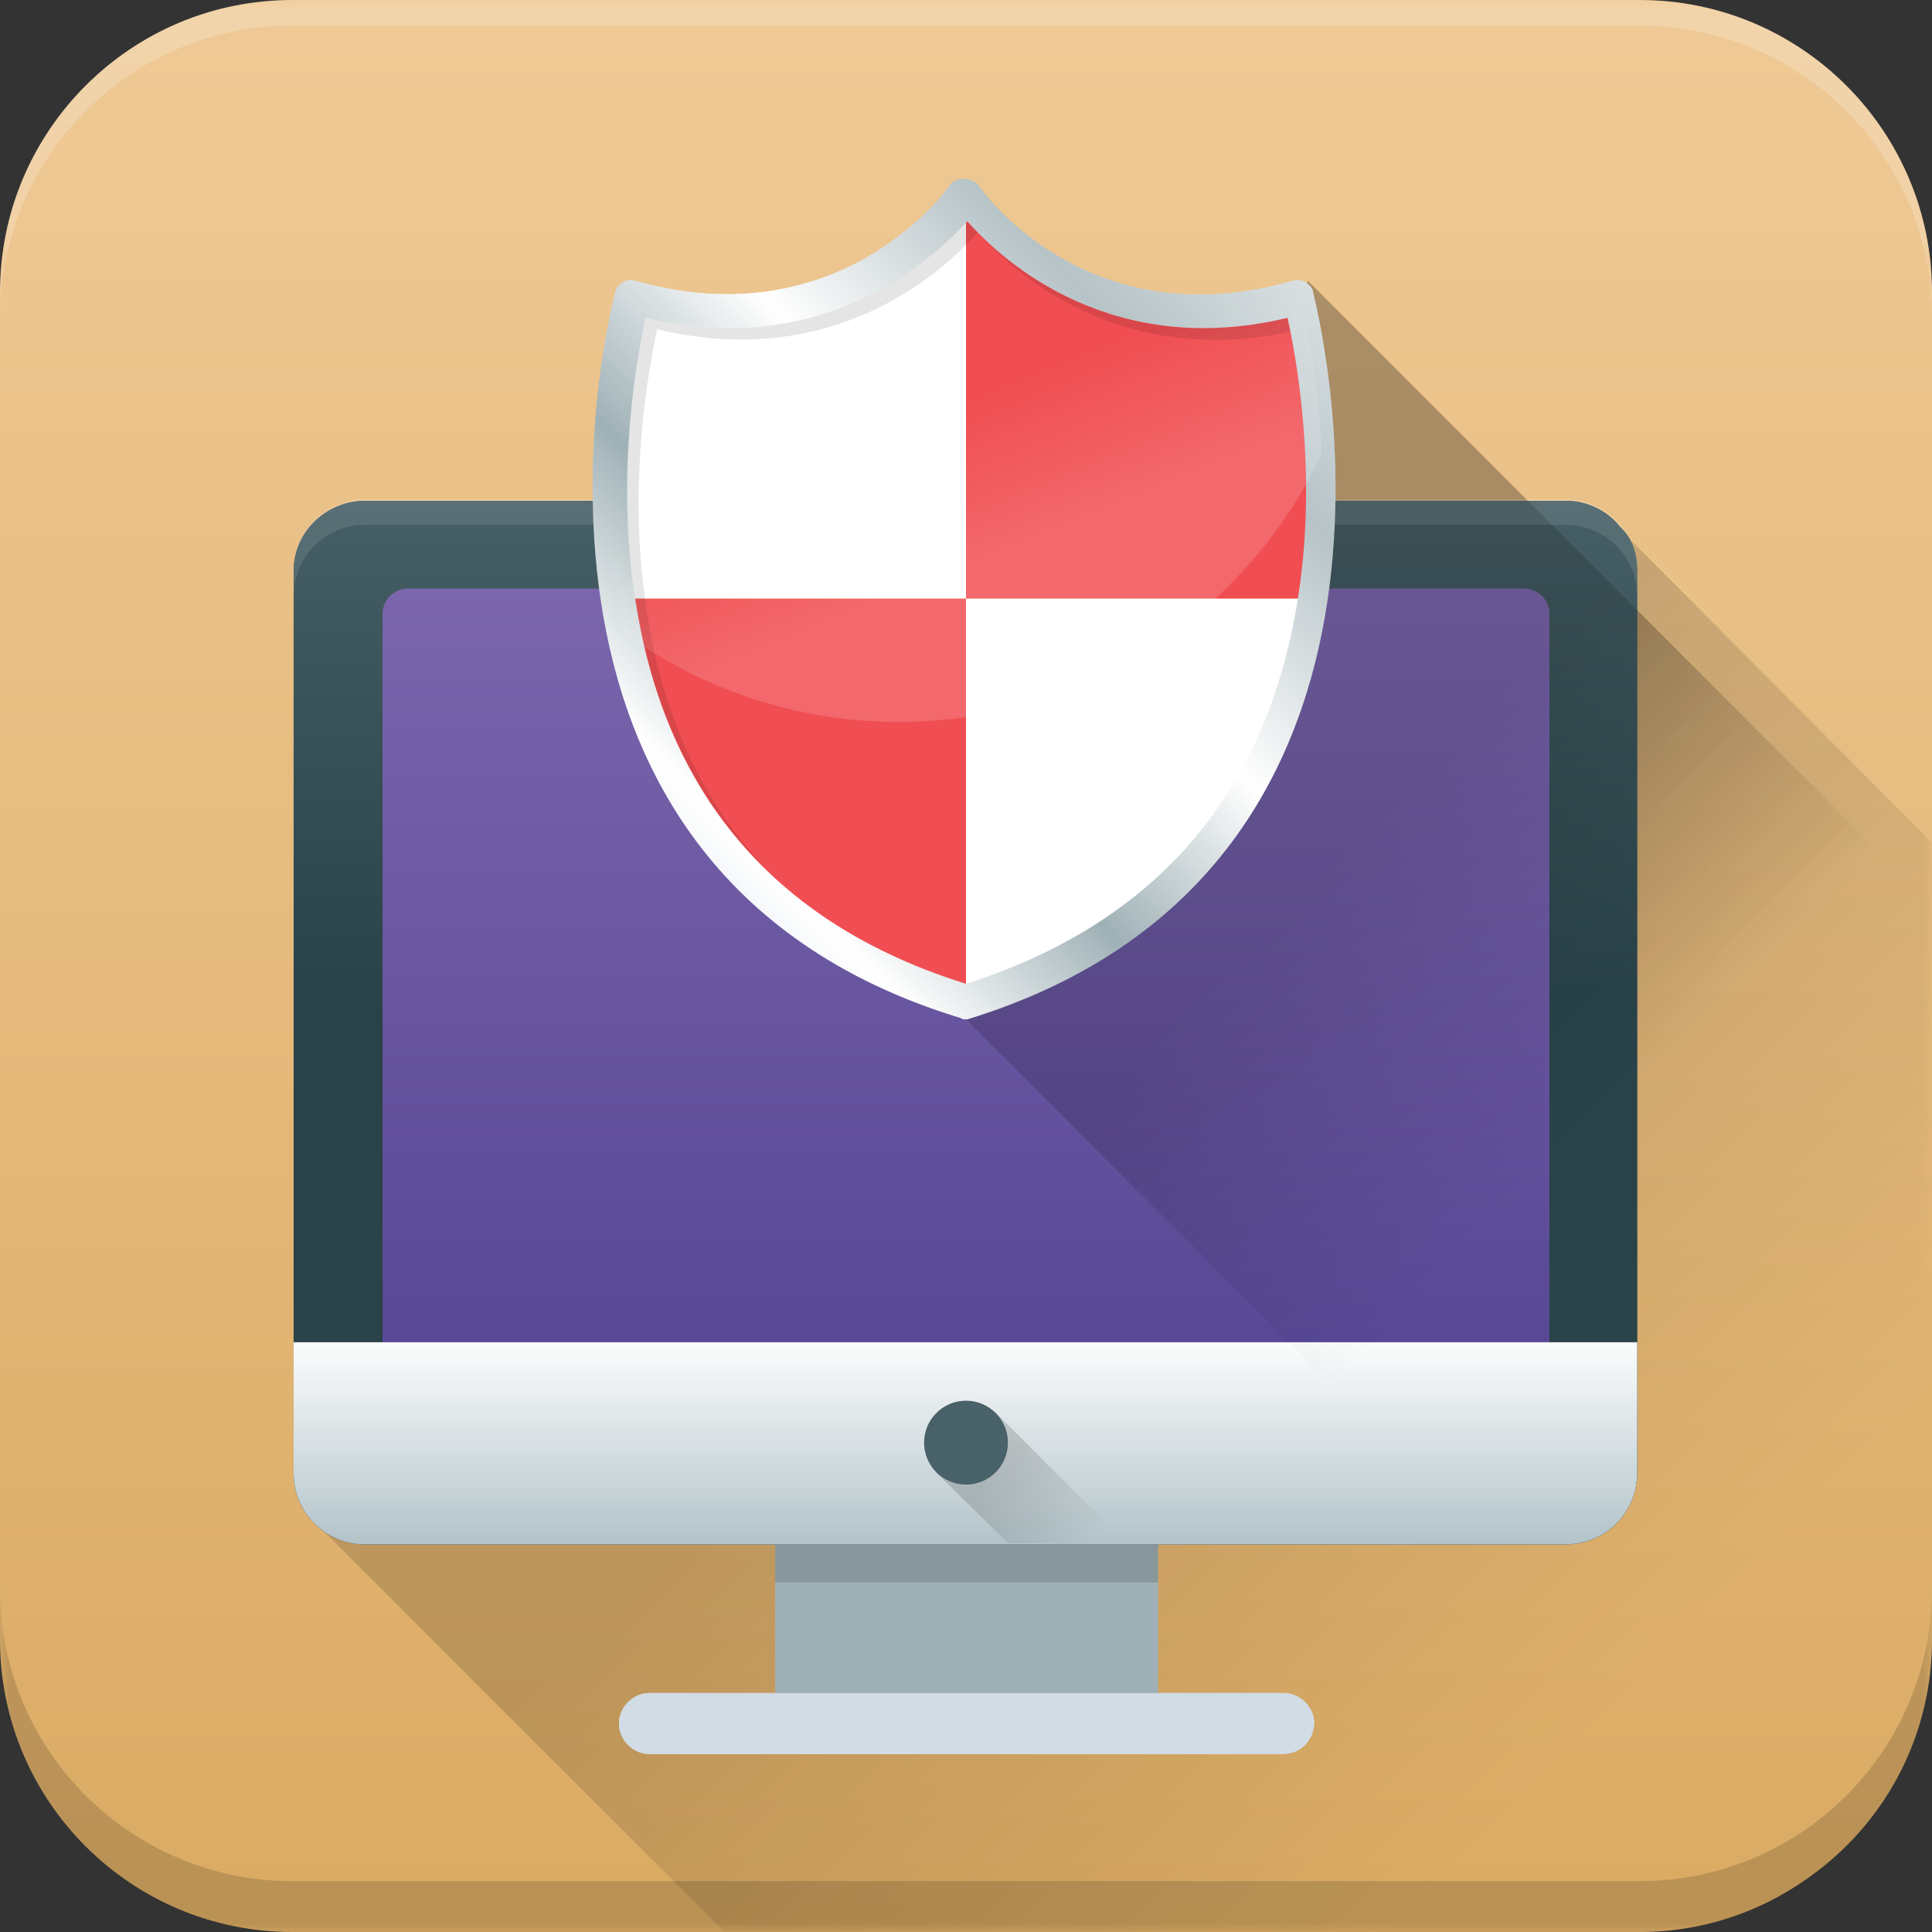 <?xml version="1.0" encoding="UTF-8"?>
<svg xmlns="http://www.w3.org/2000/svg" xmlns:xlink="http://www.w3.org/1999/xlink" width="110px" height="110px" viewBox="0 0 110 110" version="1.1">
<rect x="0" y="0" width="110" height="110" fill="#333333" stroke="none"/>
<defs>
<linearGradient id="linear0" gradientUnits="userSpaceOnUse" x1="76.001" y1="2.354" x2="76.001" y2="153.854" gradientTransform="matrix(0.724,0,0,0.724,0,0)">
<stop offset="0" style="stop-color:rgb(93.725%,78.824%,58.431%);stop-opacity:1;"/>
<stop offset="1" style="stop-color:rgb(85.49%,66.667%,38.431%);stop-opacity:1;"/>
</linearGradient>
<filter id="alpha" filterUnits="objectBoundingBox" x="0%" y="0%" width="100%" height="100%">
  <feColorMatrix type="matrix" in="SourceGraphic" values="0 0 0 0 1 0 0 0 0 1 0 0 0 0 1 0 0 0 1 0"/>
</filter>
<mask id="mask0">
  <g filter="url(#alpha)">
<rect x="0" y="0" width="110" height="110" style="fill:rgb(0%,0%,0%);fill-opacity:0.149;stroke:none;"/>
  </g>
</mask>
<clipPath id="clip1">
  <rect x="0" y="0" width="110" height="110"/>
</clipPath>
<g id="surface5" clip-path="url(#clip1)">
<path style=" stroke:none;fill-rule:nonzero;fill:rgb(0.392%,0.392%,0.392%);fill-opacity:1;" d="M 110 90.461 L 110 93.355 C 110 102.547 102.547 110 93.355 110 L 16.645 110 C 7.453 110 0 102.547 0 93.355 L 0 90.461 C 0 99.652 7.453 107.105 16.645 107.105 L 93.355 107.105 C 102.547 107.105 110 99.652 110 90.461 Z M 110 90.461 "/>
</g>
<mask id="mask1">
  <g filter="url(#alpha)">
<rect x="0" y="0" width="110" height="110" style="fill:rgb(0%,0%,0%);fill-opacity:0.2;stroke:none;"/>
  </g>
</mask>
<clipPath id="clip2">
  <rect x="0" y="0" width="110" height="110"/>
</clipPath>
<g id="surface8" clip-path="url(#clip2)">
<path style=" stroke:none;fill-rule:nonzero;fill:rgb(100%,100%,100%);fill-opacity:1;" d="M 110 16.645 L 110 18.094 C 110 8.902 102.547 1.449 93.355 1.449 L 16.645 1.449 C 7.453 1.449 0 8.902 0 18.094 L 0 16.645 C 0 7.453 7.453 0 16.645 0 L 93.355 0 C 102.547 0 110 7.453 110 16.645 Z M 110 16.645 "/>
</g>
<mask id="mask2">
  <g filter="url(#alpha)">
<rect x="0" y="0" width="110" height="110" style="fill:rgb(0%,0%,0%);fill-opacity:0.149;stroke:none;"/>
  </g>
</mask>
<linearGradient id="linear1" gradientUnits="userSpaceOnUse" x1="128.548" y1="133.174" x2="84.791" y2="89.417" gradientTransform="matrix(0.724,0,0,0.724,0,0)">
<stop offset="0" style="stop-color:rgb(0.392%,0.392%,0.392%);stop-opacity:0;"/>
<stop offset="1" style="stop-color:rgb(0.392%,0.392%,0.392%);stop-opacity:1;"/>
</linearGradient>
<clipPath id="clip3">
  <rect x="0" y="0" width="110" height="110"/>
</clipPath>
<g id="surface11" clip-path="url(#clip3)">
<path style=" stroke:none;fill-rule:nonzero;fill:url(#linear1);" d="M 110 47.98 L 110 93.355 C 110 102.547 102.547 110 93.355 110 L 41.25 110 L 18.094 86.844 L 92.922 30.828 Z M 110 47.98 "/>
</g>
<mask id="mask3">
  <g filter="url(#alpha)">
<rect x="0" y="0" width="110" height="110" style="fill:rgb(0%,0%,0%);fill-opacity:0.149;stroke:none;"/>
  </g>
</mask>
<clipPath id="clip4">
  <rect x="0" y="0" width="110" height="110"/>
</clipPath>
<g id="surface14" clip-path="url(#clip4)">
<path style=" stroke:none;fill-rule:nonzero;fill:rgb(0.392%,0.392%,0.392%);fill-opacity:1;" d="M 44.145 86.844 L 65.926 86.844 L 65.926 90.098 L 44.145 90.098 Z M 44.145 86.844 "/>
</g>
<linearGradient id="linear2" gradientUnits="userSpaceOnUse" x1="76" y1="35.682" x2="76" y2="78.301" gradientTransform="matrix(0.724,0,0,0.724,0,0)">
<stop offset="0" style="stop-color:rgb(28.627%,38.039%,40.784%);stop-opacity:1;"/>
<stop offset="1" style="stop-color:rgb(16.078%,26.275%,28.627%);stop-opacity:1;"/>
</linearGradient>
<linearGradient id="linear3" gradientUnits="userSpaceOnUse" x1="76" y1="46.129" x2="76" y2="105.439" gradientTransform="matrix(0.724,0,0,0.724,0,0)">
<stop offset="0" style="stop-color:rgb(48.235%,40%,67.843%);stop-opacity:1;"/>
<stop offset="1" style="stop-color:rgb(34.51%,28.235%,58.431%);stop-opacity:1;"/>
</linearGradient>
<linearGradient id="linear4" gradientUnits="userSpaceOnUse" x1="76.002" y1="104.849" x2="76.002" y2="121.577" gradientTransform="matrix(0.724,0,0,0.724,0,0)">
<stop offset="0" style="stop-color:rgb(100%,100%,100%);stop-opacity:1;"/>
<stop offset="1" style="stop-color:rgb(69.804%,76.471%,78.824%);stop-opacity:1;"/>
</linearGradient>
<mask id="mask4">
  <g filter="url(#alpha)">
<rect x="0" y="0" width="110" height="110" style="fill:rgb(0%,0%,0%);fill-opacity:0.149;stroke:none;"/>
  </g>
</mask>
<linearGradient id="linear5" gradientUnits="userSpaceOnUse" x1="84.873" y1="122.377" x2="78.25" y2="115.754" gradientTransform="matrix(0.724,0,0,0.724,0,0)">
<stop offset="0" style="stop-color:rgb(0.392%,0.392%,0.392%);stop-opacity:0;"/>
<stop offset="1" style="stop-color:rgb(0.392%,0.392%,0.392%);stop-opacity:1;"/>
</linearGradient>
<clipPath id="clip5">
  <rect x="0" y="0" width="110" height="110"/>
</clipPath>
<g id="surface17" clip-path="url(#clip5)">
<path style=" stroke:none;fill-rule:nonzero;fill:url(#linear5);" d="M 64.117 87.855 L 57.387 87.855 L 53.262 83.801 L 56.664 80.402 Z M 64.117 87.855 "/>
</g>
<mask id="mask5">
  <g filter="url(#alpha)">
<rect x="0" y="0" width="110" height="110" style="fill:rgb(0%,0%,0%);fill-opacity:0.102;stroke:none;"/>
  </g>
</mask>
<clipPath id="clip6">
  <rect x="0" y="0" width="110" height="110"/>
</clipPath>
<g id="surface20" clip-path="url(#clip6)">
<path style=" stroke:none;fill-rule:nonzero;fill:rgb(100%,100%,100%);fill-opacity:1;" d="M 89.23 28.441 L 20.77 28.441 C 18.527 28.441 16.719 30.25 16.719 32.492 L 16.719 33.941 C 16.719 31.699 18.527 29.887 20.77 29.887 L 89.156 29.887 C 91.402 29.887 93.211 31.699 93.211 33.941 L 93.211 32.492 C 93.211 30.25 91.402 28.441 89.23 28.441 Z M 89.23 28.441 "/>
</g>
<mask id="mask6">
  <g filter="url(#alpha)">
<rect x="0" y="0" width="110" height="110" style="fill:rgb(0%,0%,0%);fill-opacity:0.149;stroke:none;"/>
  </g>
</mask>
<linearGradient id="linear6" gradientUnits="userSpaceOnUse" x1="126.086" y1="87.832" x2="105.444" y2="67.19" gradientTransform="matrix(0.724,0,0,0.724,0,0)">
<stop offset="0" style="stop-color:rgb(0.392%,0.392%,0.392%);stop-opacity:0;"/>
<stop offset="1" style="stop-color:rgb(0.392%,0.392%,0.392%);stop-opacity:1;"/>
</linearGradient>
<clipPath id="clip7">
  <rect x="0" y="0" width="110" height="110"/>
</clipPath>
<g id="surface23" clip-path="url(#clip7)">
<path style=" stroke:none;fill-rule:nonzero;fill:url(#linear6);" d="M 110 51.527 L 110 93.355 C 110 98.711 107.469 103.488 103.488 106.527 L 55 58.039 L 74.469 15.992 Z M 110 51.527 "/>
</g>
<mask id="mask7">
  <g filter="url(#alpha)">
<rect x="0" y="0" width="110" height="110" style="fill:rgb(0%,0%,0%);fill-opacity:0.102;stroke:none;"/>
  </g>
</mask>
<clipPath id="clip8">
  <rect x="0" y="0" width="110" height="110"/>
</clipPath>
<g id="surface26" clip-path="url(#clip8)">
<path style=" stroke:none;fill-rule:nonzero;fill:rgb(0.392%,0.392%,0.392%);fill-opacity:1;" d="M 73.453 18.887 C 73.383 18.598 73.309 18.309 73.309 18.094 C 64.551 20.191 58.762 16.211 56.012 13.605 C 58.328 16.066 64.191 20.844 73.453 18.887 Z M 36.762 34.375 C 35.75 27.426 36.906 21.133 37.414 18.742 C 47.328 21.133 53.551 15.633 55.652 13.242 C 55.434 13.027 55.219 12.738 55 12.594 C 52.902 14.906 46.676 20.48 36.762 18.094 C 36.258 20.406 35.098 26.777 36.113 33.723 C 37.051 40.309 39.586 45.594 43.711 49.574 C 39.949 45.664 37.633 40.598 36.762 34.375 Z M 36.762 34.375 "/>
</g>
<linearGradient id="linear7" gradientUnits="userSpaceOnUse" x1="34.237" y1="83.322" x2="116.136" y2="1.422" gradientTransform="matrix(0.724,0,0,0.724,0,0)">
<stop offset="0" style="stop-color:rgb(69.412%,75.686%,78.431%);stop-opacity:1;"/>
<stop offset="0.124" style="stop-color:rgb(81.961%,86.275%,89.412%);stop-opacity:1;"/>
<stop offset="0.253" style="stop-color:rgb(100%,100%,100%);stop-opacity:1;"/>
<stop offset="0.385" style="stop-color:rgb(62.353%,69.412%,71.373%);stop-opacity:1;"/>
<stop offset="0.523" style="stop-color:rgb(100%,100%,100%);stop-opacity:1;"/>
<stop offset="0.679" style="stop-color:rgb(71.373%,76.471%,78.039%);stop-opacity:1;"/>
<stop offset="0.851" style="stop-color:rgb(92.549%,93.725%,94.118%);stop-opacity:1;"/>
<stop offset="1" style="stop-color:rgb(69.412%,75.686%,78.431%);stop-opacity:1;"/>
</linearGradient>
<mask id="mask8">
  <g filter="url(#alpha)">
<rect x="0" y="0" width="110" height="110" style="fill:rgb(0%,0%,0%);fill-opacity:0.149;stroke:none;"/>
  </g>
</mask>
<linearGradient id="linear8" gradientUnits="userSpaceOnUse" x1="74.036" y1="32.595" x2="78.536" y2="43.595" gradientTransform="matrix(0.724,0,0,0.724,0,0)">
<stop offset="0" style="stop-color:rgb(100%,100%,100%);stop-opacity:0;"/>
<stop offset="1" style="stop-color:rgb(100%,100%,100%);stop-opacity:1;"/>
</linearGradient>
<clipPath id="clip9">
  <rect x="0" y="0" width="110" height="110"/>
</clipPath>
<g id="surface29" clip-path="url(#clip9)">
<path style=" stroke:none;fill-rule:nonzero;fill:url(#linear8);" d="M 75.262 25.836 C 75.047 20.625 73.961 16.863 73.961 16.863 C 61.441 20.48 55 11.074 55 11.074 C 55 11.074 48.559 20.48 36.039 16.863 C 36.039 16.863 33.797 24.969 35.172 34.012 C 35.242 34.664 35.387 35.316 35.531 36.039 C 39.949 39.223 45.301 41.105 51.164 41.105 C 61.801 41.105 70.992 34.883 75.262 25.836 Z M 75.262 25.836 "/>
</g>
<mask id="mask9">
  <g filter="url(#alpha)">
<rect x="0" y="0" width="110" height="110" style="fill:rgb(0%,0%,0%);fill-opacity:0.149;stroke:none;"/>
  </g>
</mask>
<clipPath id="clip10">
  <rect x="0" y="0" width="110" height="110"/>
</clipPath>
<g id="surface32" clip-path="url(#clip10)">
<path style=" stroke:none;fill-rule:nonzero;fill:rgb(0.392%,0.392%,0.392%);fill-opacity:1;" d="M 44.145 86.844 L 65.926 86.844 L 65.926 90.098 L 44.145 90.098 Z M 44.145 86.844 "/>
</g>
<linearGradient id="linear9" gradientUnits="userSpaceOnUse" x1="76" y1="35.682" x2="76" y2="78.301" gradientTransform="matrix(0.724,0,0,0.724,0,0)">
<stop offset="0" style="stop-color:rgb(28.627%,38.039%,40.784%);stop-opacity:1;"/>
<stop offset="1" style="stop-color:rgb(16.078%,26.275%,28.627%);stop-opacity:1;"/>
</linearGradient>
<linearGradient id="linear10" gradientUnits="userSpaceOnUse" x1="76" y1="46.129" x2="76" y2="105.439" gradientTransform="matrix(0.724,0,0,0.724,0,0)">
<stop offset="0" style="stop-color:rgb(48.235%,40%,67.843%);stop-opacity:1;"/>
<stop offset="1" style="stop-color:rgb(34.51%,28.235%,58.431%);stop-opacity:1;"/>
</linearGradient>
<linearGradient id="linear11" gradientUnits="userSpaceOnUse" x1="76.002" y1="104.849" x2="76.002" y2="121.577" gradientTransform="matrix(0.724,0,0,0.724,0,0)">
<stop offset="0" style="stop-color:rgb(100%,100%,100%);stop-opacity:1;"/>
<stop offset="1" style="stop-color:rgb(69.804%,76.471%,78.824%);stop-opacity:1;"/>
</linearGradient>
<mask id="mask10">
  <g filter="url(#alpha)">
<rect x="0" y="0" width="110" height="110" style="fill:rgb(0%,0%,0%);fill-opacity:0.149;stroke:none;"/>
  </g>
</mask>
<linearGradient id="linear12" gradientUnits="userSpaceOnUse" x1="84.873" y1="122.377" x2="78.25" y2="115.754" gradientTransform="matrix(0.724,0,0,0.724,0,0)">
<stop offset="0" style="stop-color:rgb(0.392%,0.392%,0.392%);stop-opacity:0;"/>
<stop offset="1" style="stop-color:rgb(0.392%,0.392%,0.392%);stop-opacity:1;"/>
</linearGradient>
<clipPath id="clip11">
  <rect x="0" y="0" width="110" height="110"/>
</clipPath>
<g id="surface35" clip-path="url(#clip11)">
<path style=" stroke:none;fill-rule:nonzero;fill:url(#linear12);" d="M 64.117 87.855 L 57.387 87.855 L 53.262 83.801 L 56.664 80.402 Z M 64.117 87.855 "/>
</g>
<mask id="mask11">
  <g filter="url(#alpha)">
<rect x="0" y="0" width="110" height="110" style="fill:rgb(0%,0%,0%);fill-opacity:0.102;stroke:none;"/>
  </g>
</mask>
<clipPath id="clip12">
  <rect x="0" y="0" width="110" height="110"/>
</clipPath>
<g id="surface38" clip-path="url(#clip12)">
<path style=" stroke:none;fill-rule:nonzero;fill:rgb(100%,100%,100%);fill-opacity:1;" d="M 89.23 28.441 L 20.77 28.441 C 18.527 28.441 16.719 30.25 16.719 32.492 L 16.719 33.941 C 16.719 31.699 18.527 29.887 20.77 29.887 L 89.156 29.887 C 91.402 29.887 93.211 31.699 93.211 33.941 L 93.211 32.492 C 93.211 30.25 91.402 28.441 89.23 28.441 Z M 89.23 28.441 "/>
</g>
<mask id="mask12">
  <g filter="url(#alpha)">
<rect x="0" y="0" width="110" height="110" style="fill:rgb(0%,0%,0%);fill-opacity:0.149;stroke:none;"/>
  </g>
</mask>
<linearGradient id="linear13" gradientUnits="userSpaceOnUse" x1="126.086" y1="87.832" x2="105.444" y2="67.19" gradientTransform="matrix(0.724,0,0,0.724,0,0)">
<stop offset="0" style="stop-color:rgb(0.392%,0.392%,0.392%);stop-opacity:0;"/>
<stop offset="1" style="stop-color:rgb(0.392%,0.392%,0.392%);stop-opacity:1;"/>
</linearGradient>
<clipPath id="clip13">
  <rect x="0" y="0" width="110" height="110"/>
</clipPath>
<g id="surface41" clip-path="url(#clip13)">
<path style=" stroke:none;fill-rule:nonzero;fill:url(#linear13);" d="M 110 51.527 L 110 93.355 C 110 98.711 107.469 103.488 103.488 106.527 L 55 58.039 L 74.469 15.992 Z M 110 51.527 "/>
</g>
<mask id="mask13">
  <g filter="url(#alpha)">
<rect x="0" y="0" width="110" height="110" style="fill:rgb(0%,0%,0%);fill-opacity:0.102;stroke:none;"/>
  </g>
</mask>
<clipPath id="clip14">
  <rect x="0" y="0" width="110" height="110"/>
</clipPath>
<g id="surface44" clip-path="url(#clip14)">
<path style=" stroke:none;fill-rule:nonzero;fill:rgb(0.392%,0.392%,0.392%);fill-opacity:1;" d="M 73.453 18.887 C 73.383 18.598 73.309 18.309 73.309 18.094 C 64.551 20.191 58.762 16.211 56.012 13.605 C 58.328 16.066 64.191 20.844 73.453 18.887 Z M 36.762 34.375 C 35.75 27.426 36.906 21.133 37.414 18.742 C 47.328 21.133 53.551 15.633 55.652 13.242 C 55.434 13.027 55.219 12.738 55 12.594 C 52.902 14.906 46.676 20.48 36.762 18.094 C 36.258 20.406 35.098 26.777 36.113 33.723 C 37.051 40.309 39.586 45.594 43.711 49.574 C 39.949 45.664 37.633 40.598 36.762 34.375 Z M 36.762 34.375 "/>
</g>
<linearGradient id="linear14" gradientUnits="userSpaceOnUse" x1="34.237" y1="83.322" x2="116.136" y2="1.422" gradientTransform="matrix(0.724,0,0,0.724,0,0)">
<stop offset="0" style="stop-color:rgb(69.412%,75.686%,78.431%);stop-opacity:1;"/>
<stop offset="0.124" style="stop-color:rgb(81.961%,86.275%,89.412%);stop-opacity:1;"/>
<stop offset="0.253" style="stop-color:rgb(100%,100%,100%);stop-opacity:1;"/>
<stop offset="0.385" style="stop-color:rgb(62.353%,69.412%,71.373%);stop-opacity:1;"/>
<stop offset="0.523" style="stop-color:rgb(100%,100%,100%);stop-opacity:1;"/>
<stop offset="0.679" style="stop-color:rgb(71.373%,76.471%,78.039%);stop-opacity:1;"/>
<stop offset="0.851" style="stop-color:rgb(92.549%,93.725%,94.118%);stop-opacity:1;"/>
<stop offset="1" style="stop-color:rgb(69.412%,75.686%,78.431%);stop-opacity:1;"/>
</linearGradient>
<mask id="mask14">
  <g filter="url(#alpha)">
<rect x="0" y="0" width="110" height="110" style="fill:rgb(0%,0%,0%);fill-opacity:0.149;stroke:none;"/>
  </g>
</mask>
<linearGradient id="linear15" gradientUnits="userSpaceOnUse" x1="74.036" y1="32.595" x2="78.536" y2="43.595" gradientTransform="matrix(0.724,0,0,0.724,0,0)">
<stop offset="0" style="stop-color:rgb(100%,100%,100%);stop-opacity:0;"/>
<stop offset="1" style="stop-color:rgb(100%,100%,100%);stop-opacity:1;"/>
</linearGradient>
<clipPath id="clip15">
  <rect x="0" y="0" width="110" height="110"/>
</clipPath>
<g id="surface47" clip-path="url(#clip15)">
<path style=" stroke:none;fill-rule:nonzero;fill:url(#linear15);" d="M 75.262 25.836 C 75.047 20.625 73.961 16.863 73.961 16.863 C 61.441 20.48 55 11.074 55 11.074 C 55 11.074 48.559 20.48 36.039 16.863 C 36.039 16.863 33.797 24.969 35.172 34.012 C 35.242 34.664 35.387 35.316 35.531 36.039 C 39.949 39.223 45.301 41.105 51.164 41.105 C 61.801 41.105 70.992 34.883 75.262 25.836 Z M 75.262 25.836 "/>
</g>
</defs>
<g id="surface1">
<path style=" stroke:none;fill-rule:nonzero;fill:url(#linear0);" d="M 110 16.645 L 110 93.355 C 110 98.711 107.469 103.488 103.488 106.527 C 100.664 108.699 97.191 110 93.355 110 L 16.645 110 C 7.453 110 0 102.547 0 93.355 L 0 16.645 C 0 7.453 7.453 0 16.645 0 L 93.355 0 C 102.547 0 110 7.453 110 16.645 Z M 110 16.645 "/>
<use xlink:href="#surface5" mask="url(#mask0)"/>
<use xlink:href="#surface8" mask="url(#mask1)"/>
<use xlink:href="#surface11" mask="url(#mask2)"/>
<path style=" stroke:none;fill-rule:nonzero;fill:rgb(62.353%,69.412%,71.373%);fill-opacity:1;" d="M 44.145 86.844 L 65.926 86.844 L 65.926 96.469 L 44.145 96.469 Z M 44.145 86.844 "/>
<path style=" stroke:none;fill-rule:nonzero;fill:rgb(81.961%,86.275%,89.412%);fill-opacity:1;" d="M 73.02 99.867 L 36.98 99.867 C 36.039 99.867 35.242 99.074 35.242 98.133 C 35.242 97.191 36.039 96.395 36.98 96.395 L 73.094 96.395 C 74.031 96.395 74.828 97.191 74.828 98.133 C 74.758 99.145 74.031 99.867 73.02 99.867 Z M 73.02 99.867 "/>
<use xlink:href="#surface14" mask="url(#mask3)"/>
<path style=" stroke:none;fill-rule:nonzero;fill:url(#linear2);" d="M 93.211 32.492 L 93.211 83.875 C 93.211 86.117 91.402 87.926 89.156 87.926 L 20.77 87.926 C 18.527 87.926 16.719 86.117 16.719 83.875 L 16.719 32.492 C 16.719 31.551 17.078 30.613 17.656 29.961 C 18.383 29.094 19.539 28.512 20.77 28.512 L 89.156 28.512 C 90.387 28.512 91.547 29.094 92.27 30.031 C 92.922 30.613 93.211 31.551 93.211 32.492 Z M 93.211 32.492 "/>
<path style=" stroke:none;fill-rule:nonzero;fill:url(#linear3);" d="M 88.219 34.953 L 88.219 76.422 L 21.781 76.422 L 21.781 34.953 C 21.781 34.156 22.434 33.508 23.23 33.508 L 86.77 33.508 C 87.566 33.508 88.219 34.156 88.219 34.953 Z M 88.219 34.953 "/>
<path style=" stroke:none;fill-rule:nonzero;fill:url(#linear4);" d="M 93.211 76.422 L 93.211 83.875 C 93.211 86.117 91.402 87.926 89.156 87.926 L 20.77 87.926 C 18.527 87.926 16.719 86.117 16.719 83.875 L 16.719 76.422 Z M 93.211 76.422 "/>
<use xlink:href="#surface17" mask="url(#mask4)"/>
<path style=" stroke:none;fill-rule:nonzero;fill:rgb(28.627%,38.039%,40.784%);fill-opacity:1;" d="M 57.387 82.137 C 57.387 83.457 56.32 84.527 55 84.527 C 53.68 84.527 52.613 83.457 52.613 82.137 C 52.613 80.82 53.68 79.75 55 79.75 C 56.32 79.75 57.387 80.82 57.387 82.137 Z M 57.387 82.137 "/>
<use xlink:href="#surface20" mask="url(#mask5)"/>
<use xlink:href="#surface23" mask="url(#mask6)"/>
<path style=" stroke:none;fill-rule:nonzero;fill:rgb(96.078%,65.49%,23.137%);fill-opacity:1;" d="M 55 57.098 C 27.211 48.559 36.039 16.863 36.039 16.863 C 48.559 20.48 55 11.074 55 11.074 C 55 11.074 61.441 20.48 73.961 16.863 C 73.961 16.863 82.789 48.559 55 57.098 Z M 55 57.098 "/>
<path style=" stroke:none;fill-rule:nonzero;fill:rgb(100%,100%,100%);fill-opacity:1;" d="M 55 11.074 L 55 34.086 L 35.098 34.086 C 33.723 24.969 35.969 16.934 35.969 16.934 C 48.559 20.48 55 11.074 55 11.074 Z M 55 11.074 "/>
<path style=" stroke:none;fill-rule:nonzero;fill:rgb(94.118%,30.588%,32.157%);fill-opacity:1;" d="M 74.902 34.086 L 55 34.086 L 55 11.074 C 55 11.074 61.441 20.48 73.961 16.863 C 73.961 16.863 76.203 24.969 74.902 34.086 Z M 55 34.086 L 55 57.098 C 41.25 52.902 36.473 42.988 35.172 34.086 Z M 55 34.086 "/>
<path style=" stroke:none;fill-rule:nonzero;fill:rgb(100%,100%,100%);fill-opacity:1;" d="M 74.902 34.086 C 73.598 42.988 68.75 52.902 55 57.098 L 55 34.086 Z M 74.902 34.086 "/>
<use xlink:href="#surface26" mask="url(#mask7)"/>
<path style=" stroke:none;fill-rule:nonzero;fill:url(#linear7);" d="M 55 58.039 C 54.926 58.039 54.781 58.039 54.711 57.969 C 26.344 49.355 34.953 16.934 35.027 16.645 C 35.098 16.355 35.242 16.211 35.461 16.066 C 35.676 15.922 35.969 15.922 36.184 15.992 C 47.906 19.324 54.059 10.637 54.059 10.566 C 54.422 10.059 55.289 10.059 55.723 10.566 C 55.941 10.926 61.949 19.324 73.598 15.992 C 73.816 15.922 74.105 15.922 74.324 16.066 C 74.539 16.211 74.758 16.426 74.758 16.645 C 74.828 17.008 83.441 49.355 55.074 58.039 Z M 36.762 18.094 C 36.258 20.406 35.098 26.777 36.113 33.723 C 37.703 45.086 44.074 52.613 55 56.012 C 65.926 52.539 72.297 45.012 73.961 33.652 C 74.973 26.777 73.816 20.406 73.309 18.094 C 63.395 20.48 57.172 14.98 55.074 12.594 C 52.902 14.98 46.676 20.48 36.762 18.094 Z M 36.762 18.094 "/>
<use xlink:href="#surface29" mask="url(#mask8)"/>
<path style=" stroke:none;fill-rule:nonzero;fill:rgb(62.353%,69.412%,71.373%);fill-opacity:1;" d="M 44.145 86.844 L 65.926 86.844 L 65.926 96.469 L 44.145 96.469 Z M 44.145 86.844 "/>
<path style=" stroke:none;fill-rule:nonzero;fill:rgb(81.961%,86.275%,89.412%);fill-opacity:1;" d="M 73.02 99.867 L 36.98 99.867 C 36.039 99.867 35.242 99.074 35.242 98.133 C 35.242 97.191 36.039 96.395 36.98 96.395 L 73.094 96.395 C 74.031 96.395 74.828 97.191 74.828 98.133 C 74.758 99.145 74.031 99.867 73.02 99.867 Z M 73.02 99.867 "/>
<use xlink:href="#surface32" mask="url(#mask9)"/>
<path style=" stroke:none;fill-rule:nonzero;fill:url(#linear9);" d="M 93.211 32.492 L 93.211 83.875 C 93.211 86.117 91.402 87.926 89.156 87.926 L 20.77 87.926 C 18.527 87.926 16.719 86.117 16.719 83.875 L 16.719 32.492 C 16.719 31.551 17.078 30.613 17.656 29.961 C 18.383 29.094 19.539 28.512 20.77 28.512 L 89.156 28.512 C 90.387 28.512 91.547 29.094 92.27 30.031 C 92.922 30.613 93.211 31.551 93.211 32.492 Z M 93.211 32.492 "/>
<path style=" stroke:none;fill-rule:nonzero;fill:url(#linear10);" d="M 88.219 34.953 L 88.219 76.422 L 21.781 76.422 L 21.781 34.953 C 21.781 34.156 22.434 33.508 23.23 33.508 L 86.77 33.508 C 87.566 33.508 88.219 34.156 88.219 34.953 Z M 88.219 34.953 "/>
<path style=" stroke:none;fill-rule:nonzero;fill:url(#linear11);" d="M 93.211 76.422 L 93.211 83.875 C 93.211 86.117 91.402 87.926 89.156 87.926 L 20.77 87.926 C 18.527 87.926 16.719 86.117 16.719 83.875 L 16.719 76.422 Z M 93.211 76.422 "/>
<use xlink:href="#surface35" mask="url(#mask10)"/>
<path style=" stroke:none;fill-rule:nonzero;fill:rgb(28.627%,38.039%,40.784%);fill-opacity:1;" d="M 57.387 82.137 C 57.387 83.457 56.32 84.527 55 84.527 C 53.68 84.527 52.613 83.457 52.613 82.137 C 52.613 80.82 53.68 79.75 55 79.75 C 56.32 79.75 57.387 80.82 57.387 82.137 Z M 57.387 82.137 "/>
<use xlink:href="#surface38" mask="url(#mask11)"/>
<use xlink:href="#surface41" mask="url(#mask12)"/>
<path style=" stroke:none;fill-rule:nonzero;fill:rgb(96.078%,65.49%,23.137%);fill-opacity:1;" d="M 55 57.098 C 27.211 48.559 36.039 16.863 36.039 16.863 C 48.559 20.48 55 11.074 55 11.074 C 55 11.074 61.441 20.48 73.961 16.863 C 73.961 16.863 82.789 48.559 55 57.098 Z M 55 57.098 "/>
<path style=" stroke:none;fill-rule:nonzero;fill:rgb(100%,100%,100%);fill-opacity:1;" d="M 55 11.074 L 55 34.086 L 35.098 34.086 C 33.723 24.969 35.969 16.934 35.969 16.934 C 48.559 20.48 55 11.074 55 11.074 Z M 55 11.074 "/>
<path style=" stroke:none;fill-rule:nonzero;fill:rgb(94.118%,30.588%,32.157%);fill-opacity:1;" d="M 74.902 34.086 L 55 34.086 L 55 11.074 C 55 11.074 61.441 20.48 73.961 16.863 C 73.961 16.863 76.203 24.969 74.902 34.086 Z M 55 34.086 L 55 57.098 C 41.25 52.902 36.473 42.988 35.172 34.086 Z M 55 34.086 "/>
<path style=" stroke:none;fill-rule:nonzero;fill:rgb(100%,100%,100%);fill-opacity:1;" d="M 74.902 34.086 C 73.598 42.988 68.75 52.902 55 57.098 L 55 34.086 Z M 74.902 34.086 "/>
<use xlink:href="#surface44" mask="url(#mask13)"/>
<path style=" stroke:none;fill-rule:nonzero;fill:url(#linear14);" d="M 55 58.039 C 54.926 58.039 54.781 58.039 54.711 57.969 C 26.344 49.355 34.953 16.934 35.027 16.645 C 35.098 16.355 35.242 16.211 35.461 16.066 C 35.676 15.922 35.969 15.922 36.184 15.992 C 47.906 19.324 54.059 10.637 54.059 10.566 C 54.422 10.059 55.289 10.059 55.723 10.566 C 55.941 10.926 61.949 19.324 73.598 15.992 C 73.816 15.922 74.105 15.922 74.324 16.066 C 74.539 16.211 74.758 16.426 74.758 16.645 C 74.828 17.008 83.441 49.355 55.074 58.039 Z M 36.762 18.094 C 36.258 20.406 35.098 26.777 36.113 33.723 C 37.703 45.086 44.074 52.613 55 56.012 C 65.926 52.539 72.297 45.012 73.961 33.652 C 74.973 26.777 73.816 20.406 73.309 18.094 C 63.395 20.48 57.172 14.98 55.074 12.594 C 52.902 14.98 46.676 20.48 36.762 18.094 Z M 36.762 18.094 "/>
<use xlink:href="#surface47" mask="url(#mask14)"/>
</g>
</svg>
